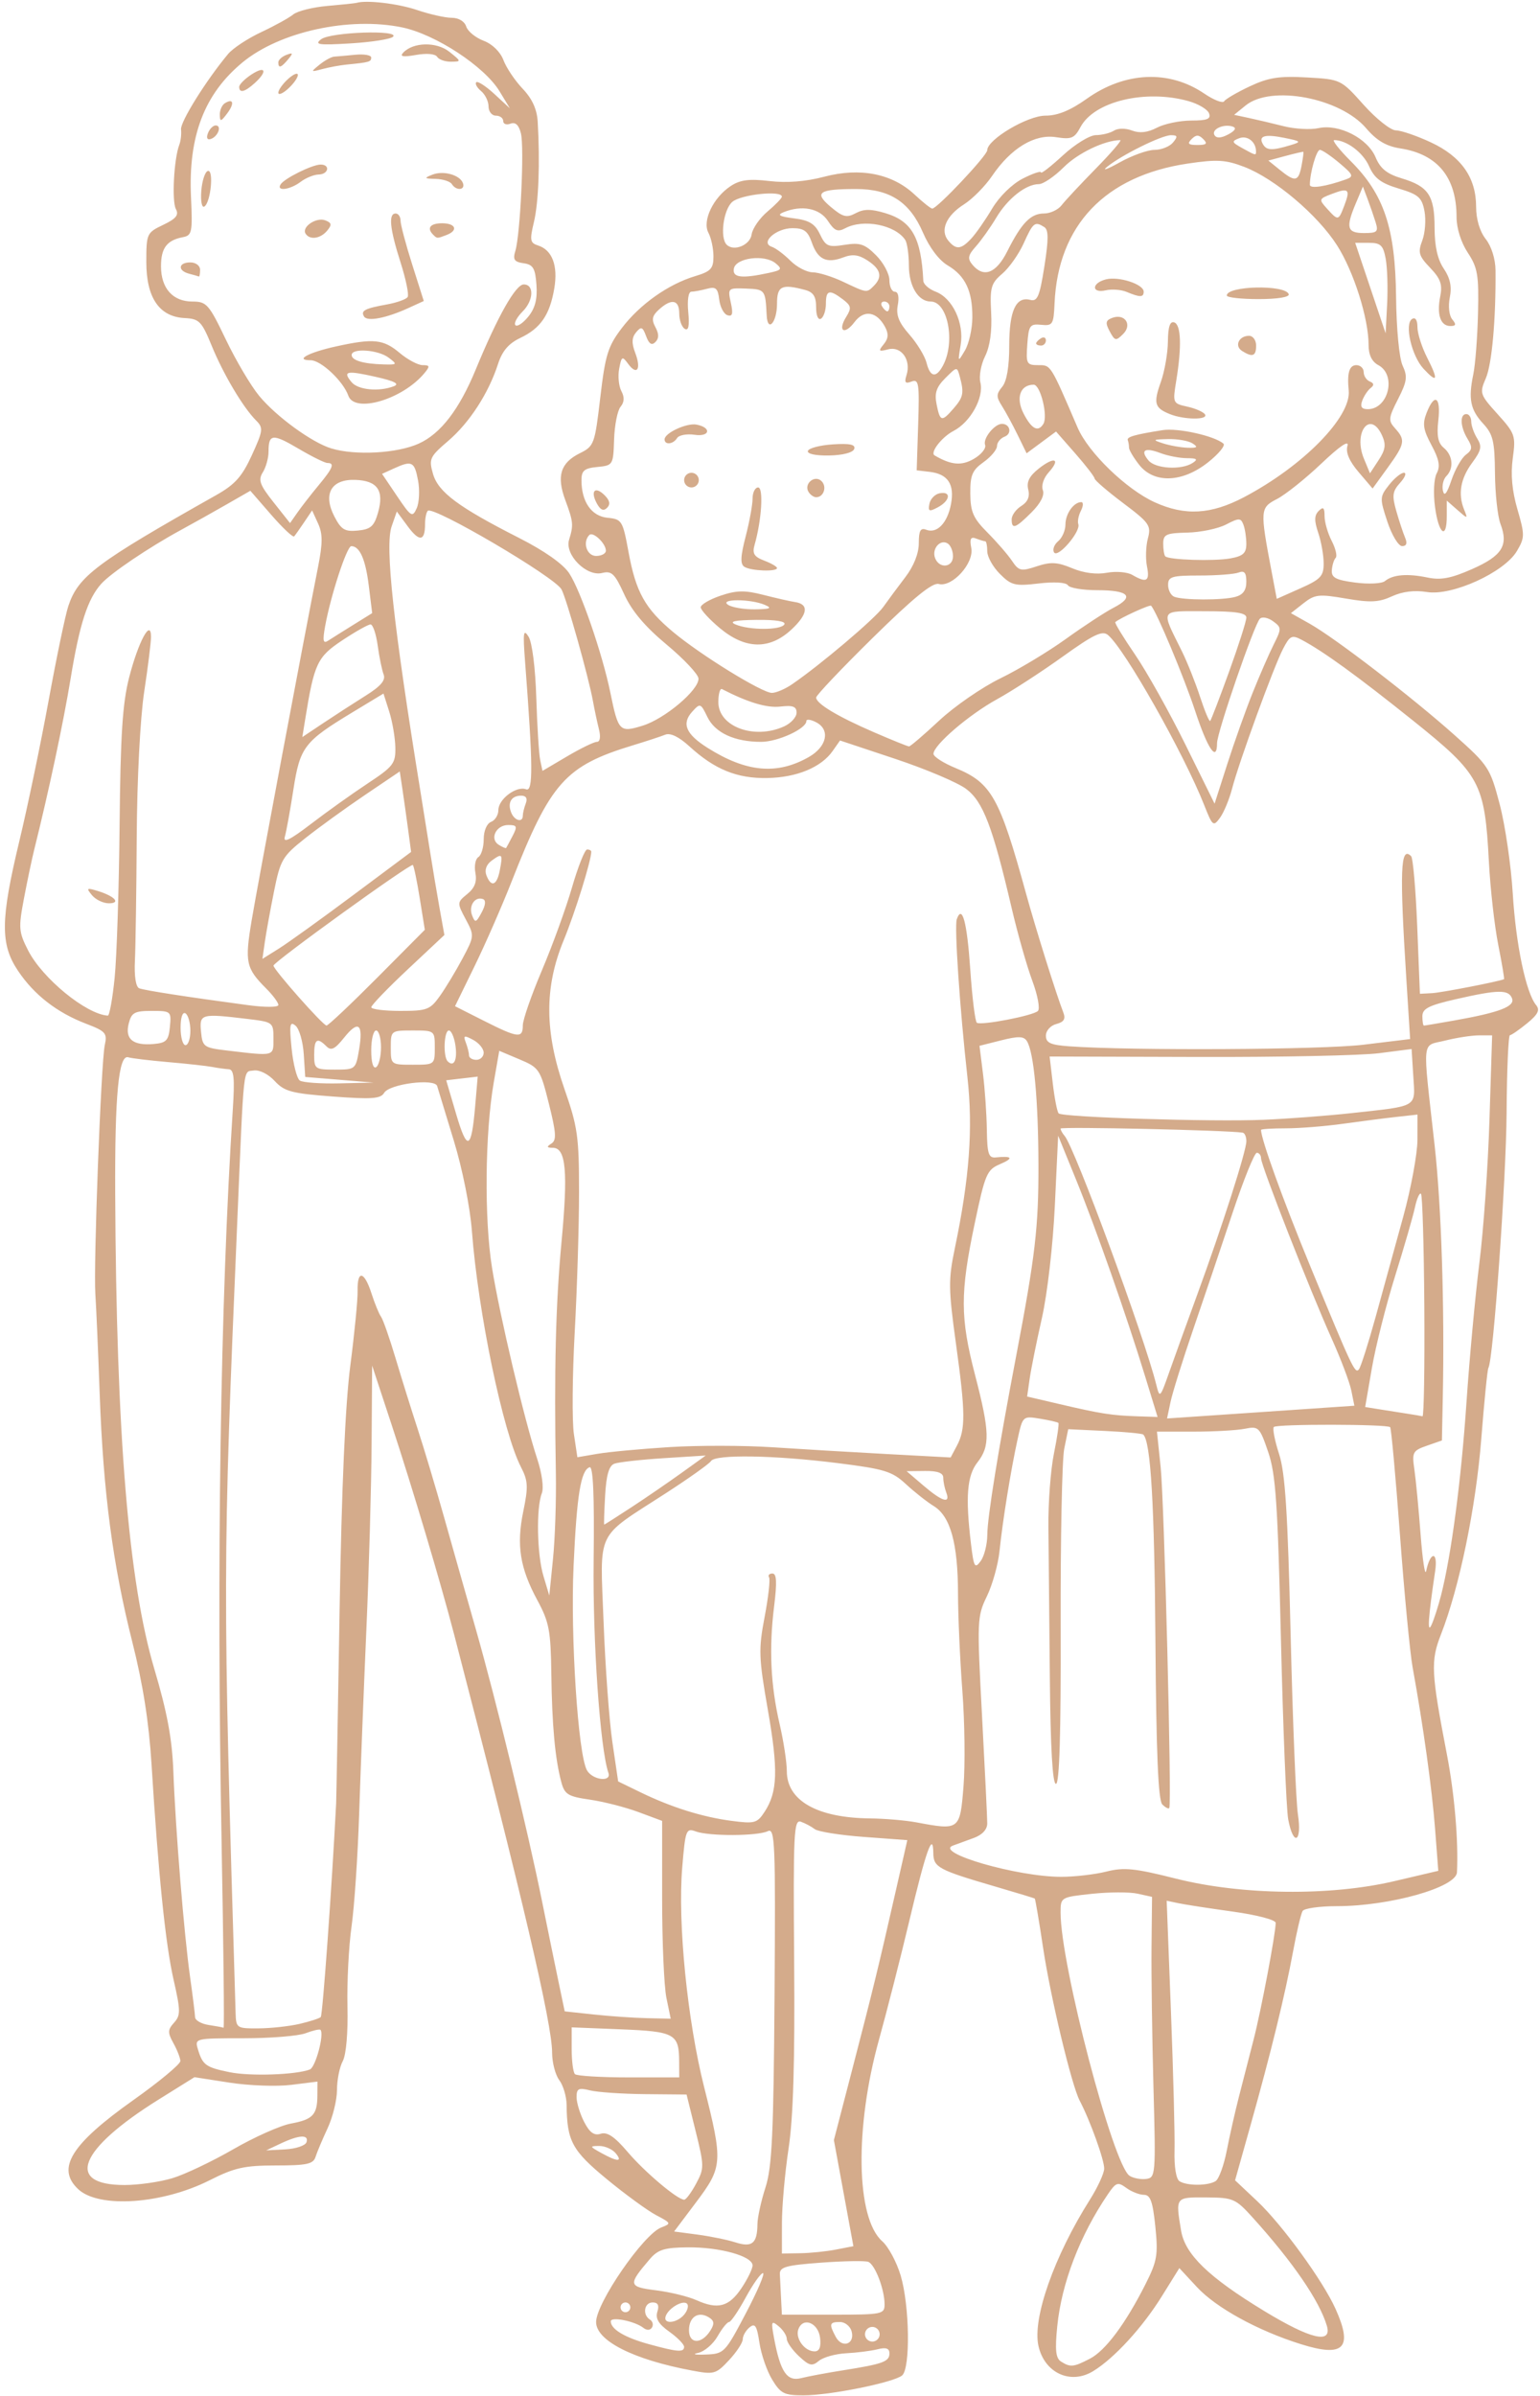 <?xml version="1.0" encoding="UTF-8" standalone="no"?><svg xmlns="http://www.w3.org/2000/svg" xmlns:xlink="http://www.w3.org/1999/xlink" fill="#d4ab8b" height="489.7" preserveAspectRatio="xMidYMid meet" version="1" viewBox="8.2 19.0 315.0 489.7" width="315" zoomAndPan="magnify"><g id="change1_1"><path d="m198.47 535.51c-1.076-1.77-2.247-5.156-2.603-7.525-0.528-3.519-0.899-4.098-2.029-3.16-0.76 0.631-1.383 1.72-1.383 2.419s-1.266 2.627-2.813 4.283c-2.673 2.861-3.051 2.967-7.588 2.119-11.976-2.237-19.599-6.093-19.599-9.913 0-3.882 9.7-17.952 13.328-19.333 2.084-0.793 2.042-0.895-1.02-2.5-1.756-0.92-6.308-4.237-10.115-7.371-7.105-5.848-8.149-7.776-8.225-15.177-0.018-1.719-0.693-3.998-1.5-5.066s-1.468-3.611-1.468-5.653c0-5.862-6.138-32.036-20.03-85.406-2.827-10.862-8.475-29.795-12.827-43l-3.955-12-0.108 16c-0.059 8.8-0.542 25.9-1.072 38s-1.194 29.039-1.475 37.643-0.981 18.953-1.555 23-0.951 11.407-0.837 16.357c0.124 5.388-0.264 9.877-0.967 11.184-0.646 1.201-1.175 3.852-1.175 5.891s-0.864 5.556-1.919 7.816-2.167 4.897-2.469 5.859c-0.46 1.464-1.785 1.75-8.109 1.75-6.42 0-8.46 0.454-13.53 3.014-9.705 4.899-22.661 5.789-26.891 1.847-4.553-4.242-1.507-9.173 11.254-18.218 5.316-3.768 9.649-7.367 9.629-7.997s-0.66-2.271-1.423-3.646c-1.199-2.161-1.181-2.729 0.131-4.184 1.359-1.507 1.347-2.436-0.108-8.834-1.653-7.27-3.106-21.472-4.498-43.982-0.531-8.584-1.763-16.416-3.932-25-4.002-15.833-5.95-30.632-6.672-50.678-0.313-8.702-0.712-17.874-0.885-20.382-0.409-5.925 1.161-47.476 1.926-50.958 0.532-2.424 0.176-2.833-3.788-4.346-5.981-2.284-10.65-5.904-13.947-10.813-3.666-5.458-3.614-10.418 0.28-26.627 1.677-6.983 4.367-19.896 5.978-28.696s3.42-17.469 4.021-19.265c2.038-6.095 5.665-8.813 30.246-22.669 3.851-2.171 5.287-3.778 7.293-8.163 2.309-5.048 2.375-5.583 0.867-7.091-2.662-2.662-6.687-9.433-9.088-15.29-2.043-4.982-2.543-5.494-5.516-5.644-5.191-0.261-7.85-4.139-7.85-11.449 0-5.811 0.087-6.002 3.449-7.605 2.656-1.266 3.253-2.012 2.595-3.24-0.853-1.594-0.398-10.249 0.688-13.083 0.316-0.825 0.482-2.258 0.369-3.185-0.186-1.522 5.13-10.036 9.633-15.429 0.971-1.163 4.015-3.169 6.765-4.458s5.7-2.916 6.555-3.615 4.005-1.484 7-1.744 5.67-0.541 5.945-0.624c2.051-0.617 8.502 0.146 12.389 1.465 2.575 0.874 5.76 1.589 7.079 1.589 1.421 0 2.628 0.725 2.963 1.78 0.311 0.979 1.912 2.288 3.558 2.909 1.792 0.676 3.423 2.269 4.064 3.97 0.589 1.562 2.357 4.191 3.928 5.84 1.948 2.046 2.927 4.193 3.076 6.75 0.489 8.36 0.183 16.481-0.77 20.477-0.894 3.748-0.798 4.293 0.854 4.818 2.883 0.915 4.093 4.118 3.309 8.759-0.915 5.414-2.795 8.159-6.934 10.123-2.402 1.14-3.714 2.67-4.576 5.336-1.934 5.982-5.824 11.984-10.189 15.721-3.786 3.241-3.991 3.683-3.118 6.727 1.074 3.743 5.175 6.796 17.616 13.113 5.169 2.625 8.975 5.302 10.24 7.205 2.331 3.505 6.807 16.486 8.439 24.473 1.609 7.874 1.883 8.152 6.608 6.688 4.523-1.401 11.496-7.282 11.408-9.622-0.032-0.861-2.958-3.979-6.502-6.929-4.451-3.705-7.138-6.887-8.691-10.291-1.929-4.229-2.57-4.847-4.519-4.363-3.192 0.794-7.698-3.733-6.758-6.79 0.934-3.039 0.875-3.656-0.789-8.149-1.807-4.879-0.959-7.583 2.991-9.539 2.911-1.441 3.059-1.845 4.182-11.413 1.022-8.708 1.56-10.439 4.405-14.176 3.691-4.848 9.508-8.964 14.991-10.608 3.216-0.964 3.75-1.539 3.75-4.032 0-1.599-0.464-3.774-1.03-4.833-1.302-2.434 0.985-7.212 4.58-9.568 1.922-1.259 3.775-1.495 7.923-1.007 3.564 0.419 7.398 0.115 11.221-0.891 7.304-1.921 13.86-0.631 18.414 3.623 1.707 1.595 3.35 2.9 3.65 2.9 1.009 0 11.243-10.858 11.243-11.928 0-2.185 8.225-7.072 11.903-7.072 2.505 0 5.085-1.054 8.464-3.456 7.793-5.541 16.82-5.942 24.004-1.067 1.965 1.333 3.804 2.049 4.088 1.59s2.639-1.832 5.233-3.052c3.834-1.802 6.021-2.144 11.678-1.824 6.958 0.393 6.962 0.395 11.625 5.601 2.566 2.864 5.529 5.212 6.585 5.218s4.275 1.106 7.152 2.445c6.227 2.899 9.259 7.207 9.265 13.16 0.002 2.572 0.741 5.052 1.97 6.614 1.167 1.483 1.979 4.079 1.999 6.385 0.086 10.023-0.734 19.171-1.977 22.055-1.318 3.059-1.235 3.315 2.404 7.343 3.581 3.964 3.736 4.417 3.102 9.027-0.453 3.296-0.146 6.647 0.956 10.44 1.519 5.224 1.511 5.776-0.11 8.521-2.571 4.352-13.21 9.204-18.371 8.379-2.582-0.413-5.046-0.112-7.198 0.879-2.666 1.228-4.406 1.312-9.398 0.454-5.55-0.953-6.368-0.862-8.692 0.966l-2.566 2.018 3.83 2.152c5.237 2.943 21.024 15.077 29.704 22.83 6.905 6.168 7.218 6.649 9.176 14.103 1.115 4.245 2.315 12.443 2.667 18.218 0.635 10.428 2.703 20.292 4.782 22.819 0.825 1.003 0.382 1.894-1.845 3.714-1.611 1.317-3.193 2.411-3.515 2.431s-0.628 7.123-0.681 15.786c-0.084 13.682-2.72 50.61-3.729 52.243-0.196 0.317-0.851 6.86-1.456 14.541-1.1 13.965-4.469 30.284-8.241 39.919-2.137 5.459-2.024 7.745 1.218 24.546 1.554 8.054 2.372 17.657 2.054 24.089-0.153 3.085-13.762 6.91-24.582 6.91-3.508 0-6.652 0.442-6.987 0.983s-1.212 4.253-1.95 8.25c-1.65 8.931-4.533 20.71-8.699 35.536l-3.167 11.269 4.499 4.231c5.11 4.805 13.449 16.262 16.056 22.059 3.611 8.029 1.702 9.963-7.108 7.199-8.831-2.77-17.311-7.425-21.245-11.662l-3.603-3.88-3.581 5.757c-3.974 6.391-9.729 12.662-14.04 15.3-4.647 2.844-9.983 0.372-11.205-5.19-1.239-5.64 3.229-18.308 10.53-29.852 1.565-2.475 2.881-5.317 2.924-6.315 0.073-1.677-2.874-9.871-5.007-13.921-1.662-3.156-5.963-21.1-7.482-31.212-0.822-5.471-1.593-10.02-1.714-10.108s-3.594-1.145-7.719-2.348c-12.076-3.522-12.996-4.014-13.03-6.967-0.053-4.562-1.506-0.457-4.909 13.871-1.763 7.425-4.553 18.351-6.2 24.28-5.006 18.024-4.706 36.496 0.668 41.22 1.252 1.1 2.946 4.25 3.764 7 1.837 6.168 2.018 18.996 0.289 20.432-1.72 1.428-14.807 4.069-20.163 4.069-3.938 0-4.674-0.369-6.406-3.217zm14.486-1.909c8.181-1.294 9.5-1.774 9.5-3.46 0-1.038-0.693-1.278-2.432-0.841-1.338 0.336-4.218 0.702-6.401 0.814s-4.702 0.812-5.597 1.555c-1.398 1.16-1.978 1.023-4.099-0.97-1.359-1.277-2.471-2.863-2.471-3.524s-0.746-1.821-1.657-2.576c-1.509-1.25-1.593-1.031-0.938 2.467 1.288 6.881 2.64 8.867 5.533 8.133 1.409-0.358 5.262-1.077 8.562-1.599zm50.502-2.374c3.188-1.649 7.285-7.14 11.389-15.267 2.372-4.697 2.588-5.971 1.996-11.75-0.525-5.125-1.014-6.482-2.335-6.482-0.919 0-2.539-0.635-3.6-1.411-1.738-1.271-2.11-1.147-3.742 1.25-5.742 8.43-9.499 18.203-10.382 27.007-0.49 4.887-0.314 6.55 0.767 7.235 1.916 1.213 2.556 1.15 5.906-0.582zm-70.392-9.249c2.39-4.537 3.977-8.25 3.526-8.25s-2.043 2.25-3.54 5-3.031 5.003-3.409 5.006-1.433 1.317-2.344 2.918-2.711 3.129-4 3.395-0.596 0.415 1.539 0.332c3.805-0.148 3.97-0.317 8.228-8.402zm-12.61 6.818c0-0.513-1.367-1.905-3.037-3.095-2.195-1.563-2.869-2.692-2.433-4.068 0.419-1.321 0.124-1.905-0.963-1.905-1.743 0-2.14 2.528-0.551 3.51 0.559 0.345 0.744 1.069 0.411 1.608-0.368 0.596-1.06 0.623-1.766 0.069-1.749-1.372-6.661-2.351-6.661-1.328 0 1.599 2.83 3.303 7.717 4.647 5.959 1.639 7.283 1.741 7.283 0.562zm27.816-1.81c-0.356-3.083-3.458-4.357-4.431-1.82-0.716 1.865 1.237 4.561 3.304 4.561 0.984 0 1.343-0.872 1.128-2.741zm6.456-1.323c-0.278-1.065-1.354-1.935-2.389-1.935-2.16 0-2.275 0.401-0.868 3.029 1.289 2.409 3.941 1.519 3.258-1.093zm-28.88-0.214c0.848-1.363 0.778-1.984-0.302-2.658-2.166-1.351-4.091-0.119-4.091 2.616 0 2.881 2.61 2.906 4.393 0.041zm34.607 0.778c0-0.825-0.675-1.5-1.5-1.5s-1.5 0.675-1.5 1.5 0.675 1.5 1.5 1.5 1.5-0.675 1.5-1.5zm91.464-1.75c-1.521-5.097-6.928-12.987-15.097-22.029-3.565-3.946-4.033-4.151-9.557-4.185-6.356-0.039-6.297-0.116-5.16 6.761 0.806 4.877 5.613 9.528 17.009 16.453 9.504 5.776 13.944 6.816 12.805 3zm-131.44-2.274c0.696-0.838 0.954-1.835 0.574-2.215-0.834-0.834-3.82 0.916-4.368 2.56-0.57 1.709 2.306 1.447 3.794-0.346zm40.98-2.077c0-3.076-1.954-8.168-3.338-8.699-0.659-0.253-5.015-0.176-9.68 0.17-7.218 0.536-8.47 0.89-8.399 2.38 0.046 0.963 0.158 3.212 0.25 5l0.167 3.25h10.5c10.001 0 10.5-0.1 10.5-2.101zm-52 0.601c0-0.55-0.45-1-1-1s-1 0.45-1 1 0.45 1 1 1 1-0.45 1-1zm22.716-3.898c1.256-1.869 2.284-3.971 2.284-4.672 0-1.889-6.695-3.755-13.252-3.693-4.772 0.045-6.103 0.457-7.77 2.409-4.505 5.273-4.429 5.654 1.275 6.373 2.886 0.364 6.597 1.268 8.247 2.009 4.4 1.976 6.655 1.383 9.216-2.426zm19.346-7.91 3.562-0.692-1.995-10.843-1.995-10.843 3.809-14.657c4.189-16.118 5.285-20.611 8.821-36.157l2.389-10.5-8.856-0.653c-4.871-0.359-9.405-1.077-10.076-1.595s-1.943-1.198-2.828-1.512c-1.458-0.516-1.588 2.165-1.386 28.595 0.157 20.542-0.179 31.825-1.137 38.164-0.748 4.95-1.361 11.812-1.364 15.25l-0.004 6.25 3.75-0.058c2.062-0.032 5.353-0.369 7.312-0.75zm-16.066-5.192c0.014-1.375 0.754-4.75 1.644-7.5 1.339-4.14 1.658-10.902 1.855-39.306 0.217-31.295 0.096-34.237-1.378-33.524-2.096 1.014-12.006 1.053-14.721 0.058-1.999-0.733-2.138-0.364-2.784 7.377-0.945 11.335 1.043 31.239 4.485 44.894 3.86 15.314 3.792 16.291-1.629 23.5l-4.512 6 4.773 0.633c2.625 0.348 6.123 1.064 7.773 1.591 3.407 1.088 4.454 0.22 4.495-3.724zm-12.55-8.27c1.686-3.131 1.682-3.588-0.093-10.75l-1.853-7.48-8.501-0.079c-4.676-0.043-9.738-0.39-11.25-0.769-2.335-0.586-2.749-0.379-2.749 1.379 0 1.138 0.698 3.419 1.552 5.07 1.135 2.195 2.047 2.844 3.393 2.417 1.33-0.422 2.852 0.605 5.481 3.699 3.499 4.118 10.213 9.784 11.594 9.784 0.365 0 1.457-1.471 2.425-3.27zm-107.14-1.121c2.542-0.765 8.155-3.429 12.473-5.92s9.623-4.855 11.788-5.253c4.491-0.827 5.399-1.79 5.42-5.758l0.015-2.822-5.364 0.67c-2.95 0.369-8.611 0.166-12.58-0.449l-7.216-1.12-7.29 4.543c-16.363 10.199-19.288 17.499-7.01 17.499 2.828 0 7.221-0.626 9.762-1.391zm213.41 0.588c0.668-0.425 1.694-3.23 2.279-6.235s1.699-7.938 2.475-10.963 2.13-8.291 3.009-11.702c1.553-6.025 4.518-21.691 4.521-23.887 8e-4 -0.61-3.844-1.621-8.749-2.299-4.812-0.666-9.829-1.438-11.148-1.717l-2.399-0.507 0.879 22.806c0.483 12.543 0.81 25.276 0.726 28.295-0.091 3.264 0.323 5.791 1.02 6.235 1.528 0.972 5.84 0.957 7.387-0.026zm-12.715-19.197c-0.275-10.175-0.453-23.091-0.395-28.702l0.105-10.202-2.968-0.652c-1.633-0.359-5.842-0.344-9.355 0.032-6.362 0.681-6.387 0.696-6.385 3.854 0.005 10.624 10.756 51.607 14.109 53.78 0.764 0.496 2.29 0.786 3.39 0.646 1.939-0.248 1.985-0.818 1.5-18.756zm-110 13.5c-0.685-0.825-2.202-1.493-3.372-1.485-1.994 0.014-1.971 0.101 0.372 1.402 3.367 1.869 4.508 1.9 3 0.083zm-63.244-2.25c0.532-1.619-1.49-1.521-5.256 0.254l-3 1.414 3.923-0.209c2.158-0.115 4.107-0.772 4.333-1.459zm0.688-14.867c1.171-0.449 2.994-7.279 2.164-8.109-0.182-0.182-1.547 0.132-3.034 0.697s-7.205 1.028-12.706 1.028c-9.908 0-9.996 0.021-9.322 2.25 0.98 3.245 1.603 3.693 6.527 4.694 4.194 0.853 13.521 0.533 16.372-0.561zm75.541-1.633c-0.027-5.659-0.891-6.135-11.925-6.579l-10.06-0.404v4.45c0 2.447 0.3 4.75 0.667 5.116s5.317 0.667 11 0.667h10.333l-0.015-3.25zm-93.582-44c-1.076-57.698-0.266-111.33 2.274-150.5 0.423-6.519 0.25-8.266-0.821-8.326-0.746-0.042-2.256-0.251-3.356-0.464s-5.15-0.66-9-0.993-7.538-0.776-8.197-0.984c-1.973-0.625-2.767 7.698-2.673 28.017 0.227 49.046 2.713 79.181 8 97 2.638 8.891 3.648 14.332 3.896 21 0.442 11.838 2.183 33.221 3.421 42 0.543 3.85 1.001 7.533 1.019 8.184s1.27 1.371 2.783 1.6 2.885 0.484 3.049 0.566-0.014-16.613-0.396-37.1zm15.926 36.314c2.106-0.489 4.06-1.119 4.342-1.401 0.388-0.388 2.256-26.284 3.15-43.662 0.042-0.825 0.361-18.6 0.707-39.5 0.417-25.133 1.159-42.063 2.191-50 0.859-6.6 1.53-13.462 1.492-15.25-0.093-4.367 1.356-4.113 2.841 0.5 0.664 2.062 1.54 4.2 1.947 4.75s1.747 4.375 2.979 8.5 3.272 10.65 4.533 14.5 3.687 11.95 5.39 18 4.64 16.4 6.525 23c4.081 14.287 10.556 40.882 13.511 55.5 1.168 5.775 2.688 13.2 3.38 16.5l1.257 6 5.963 0.641c3.28 0.353 8.158 0.69 10.841 0.75l4.878 0.109-0.878-4.25c-0.483-2.337-0.878-11.436-0.878-20.219v-15.969l-4.864-1.806c-2.675-0.993-7.143-2.134-9.929-2.535-4.481-0.645-5.154-1.061-5.836-3.611-1.269-4.745-1.894-11.538-2.034-22.11-0.117-8.828-0.45-10.586-2.838-15-3.595-6.643-4.33-11.281-2.891-18.244 1.03-4.984 0.966-6.213-0.464-8.978-3.693-7.142-8.781-31.575-10.053-48.278-0.373-4.894-1.946-12.743-3.708-18.5-1.683-5.5-3.212-10.511-3.396-11.136-0.484-1.637-9.771-0.449-10.848 1.387-0.712 1.214-2.536 1.344-10.488 0.748-8.437-0.633-9.908-1.025-11.903-3.178-1.318-1.422-3.128-2.323-4.297-2.139-2.21 0.347-1.957-1.975-3.352 30.818-2.998 70.487-3.004 73.627-0.346 161.75 0.096 3.182 0.193 3.249 4.673 3.226 2.516-0.013 6.298-0.424 8.404-0.913zm223.93-29.177 9.002-2.113-0.663-8.637c-0.626-8.158-2.416-21.008-4.595-32.99-0.535-2.944-1.696-15.094-2.578-27s-1.787-21.834-2.011-22.062c-0.616-0.629-23.163-0.666-23.79-0.039-0.301 0.301 0.178 2.776 1.063 5.5 1.263 3.885 1.774 11.855 2.372 36.953 0.419 17.6 1.089 34.138 1.489 36.75 0.876 5.718-0.931 6.628-1.986 1-0.387-2.062-1.055-18.6-1.486-36.75-0.662-27.934-1.063-33.82-2.608-38.339-1.744-5.101-1.957-5.313-4.77-4.75-1.619 0.324-6.328 0.589-10.464 0.589h-7.52l0.757 7.25c0.735 7.04 2.301 68.814 1.766 69.683-0.147 0.238-0.791-0.092-1.433-0.733-0.83-0.83-1.235-10.467-1.403-33.433-0.205-28.012-0.956-40.72-2.49-42.171-0.224-0.212-3.768-0.545-7.877-0.74l-7.47-0.356-0.816 4c-0.449 2.2-0.776 18.512-0.727 36.25 0.06 21.975-0.247 32.25-0.965 32.25-0.699 0-1.12-7.309-1.251-21.75-0.109-11.962-0.241-25.8-0.293-30.75s0.454-11.696 1.124-14.99 1.083-6.127 0.917-6.293-1.876-0.558-3.8-0.87c-3.491-0.566-3.5-0.558-4.562 4.293-1.384 6.317-3.04 16.573-3.682 22.798-0.28 2.716-1.441 6.863-2.58 9.215-2.003 4.138-2.036 4.936-0.998 24.367 0.59 11.049 1.072 20.976 1.072 22.059 0 1.239-1.021 2.343-2.75 2.975l-4.25 1.552c-3.97 1.449 13.137 6.393 22.119 6.393 2.747 0 6.911-0.482 9.253-1.072 3.597-0.906 5.8-0.683 14.193 1.434 13.456 3.394 31.56 3.607 44.689 0.525zm-88.112-19.387c0.353-4.4 0.248-13.175-0.234-19.5s-0.884-15.273-0.892-19.884c-0.019-10.29-1.543-15.793-4.954-17.896-1.409-0.869-3.983-2.897-5.72-4.507-2.808-2.603-4.361-3.078-14-4.287-12.921-1.621-24.982-1.816-25.846-0.418-0.342 0.554-4.531 3.534-9.309 6.622-14.486 9.364-13.39 7.083-12.664 26.342 0.342 9.091 1.152 20.129 1.8 24.529l1.178 8 4.5 2.189c6.343 3.085 12.659 5.071 18.651 5.862 4.76 0.629 5.276 0.49 6.796-1.83 2.68-4.09 2.822-8.56 0.665-20.896-1.863-10.657-1.92-12.31-0.651-18.967 0.764-4.011 1.172-7.645 0.905-8.076s0.045-0.783 0.691-0.783c0.867 0 0.956 1.77 0.338 6.75-1.066 8.595-0.712 16.073 1.139 24.057 0.806 3.474 1.465 7.786 1.465 9.581 0 6.031 6.197 9.557 16.993 9.67 3.029 0.032 7.307 0.395 9.507 0.808 8.845 1.659 8.923 1.599 9.642-7.365zm-72.634-2.75c-1.708-4.974-3.224-26.815-3.022-43.537 0.16-13.185-0.101-19.175-0.822-18.935-1.802 0.601-2.63 5.7-3.284 20.221-0.649 14.403 0.909 38.302 2.717 41.681 1.089 2.035 5.092 2.551 4.411 0.569zm170.3-36.25c2.109-8.235 4.126-23.516 5.214-39.5 0.618-9.075 1.806-21.9 2.64-28.5s1.763-19.762 2.062-29.25l0.545-17.25h-2.694c-1.482 0-4.599 0.48-6.928 1.066-4.873 1.227-4.646-1.05-2.138 21.434 1.384 12.412 2.048 33.013 1.665 51.652l-0.178 8.652-3.091 1.078c-2.878 1.003-3.053 1.337-2.541 4.848 0.303 2.074 0.875 8.045 1.272 13.27 0.397 5.225 0.909 8.6 1.138 7.5 0.854-4.096 2.455-4.096 1.842 0-1.417 9.472-1.656 13.004-0.743 11 0.501-1.1 1.372-3.8 1.936-6zm-181.05-25c-0.368-21.213-0.043-34.49 1.156-47.253 1.351-14.386 0.912-19.238-1.742-19.263-1.294-0.012-1.371-0.205-0.339-0.859 1.094-0.694 1.005-2.147-0.5-8.153-1.766-7.049-1.98-7.372-5.992-9.062l-4.161-1.752-1.123 6.449c-1.799 10.33-1.964 27.928-0.356 37.893 1.596 9.892 6.614 31.094 9.252 39.099 0.97 2.944 1.366 5.903 0.935 7-1.176 2.998-0.992 12.512 0.327 16.901l1.202 4 0.757-7.5c0.417-4.125 0.679-12 0.584-17.5zm88.253 12.559c0.01-3.532 2.245-17.362 5.908-36.559 3.892-20.398 4.581-26.3 4.549-39-0.033-13.327-0.934-23.018-2.352-25.313-0.633-1.024-1.733-1.061-5.253-0.174l-4.453 1.121 0.711 5.683c0.391 3.126 0.749 8.299 0.795 11.496 0.071 4.909 0.356 5.785 1.834 5.635 3.401-0.346 3.716 0.157 0.86 1.376-2.691 1.149-3.048 1.987-5.196 12.205-2.975 14.155-2.961 19.149 0.085 30.874 3.023 11.634 3.104 14.559 0.5 17.87-2.137 2.717-2.485 7.046-1.335 16.623 0.58 4.829 0.789 5.203 1.991 3.559 0.739-1.01 1.348-3.439 1.354-5.396zm-72.861-5.558c2.943-1.925 7.581-5.102 10.308-7.06l4.957-3.56-8.584 0.544c-4.721 0.299-9.276 0.809-10.122 1.134-1.087 0.417-1.637 2.331-1.874 6.518-0.184 3.26-0.268 5.927-0.186 5.926s2.557-1.577 5.5-3.501zm64.457-3.082c-0.334-0.87-0.607-2.22-0.607-3 0-0.979-1.16-1.406-3.75-1.378l-3.75 0.041 3.462 2.959c3.832 3.275 5.571 3.791 4.645 1.378zm-56.552-9.262c5.805-0.361 15.255-0.345 21 0.035s16.298 1.005 23.451 1.39l13.006 0.698 1.271-2.39c1.8-3.384 1.771-6.715-0.18-20.83-1.55-11.216-1.574-13.136-0.245-19.5 3.008-14.398 3.753-24.516 2.581-35.059-1.572-14.147-2.692-30.777-2.172-32.244 1.104-3.112 2.096 0.581 2.756 10.259 0.394 5.784 1.002 10.693 1.352 10.908 0.947 0.586 11.49-1.448 12.481-2.407 0.472-0.458-0.039-3.227-1.141-6.173-1.099-2.939-2.998-9.618-4.22-14.843-3.911-16.72-5.852-21.793-9.333-24.392-1.74-1.299-8.252-4.055-14.472-6.124l-11.308-3.762-1.502 2.145c-2.346 3.35-7.344 5.417-13.365 5.528-6.194 0.114-10.757-1.739-15.938-6.47-2.153-1.966-3.904-2.81-4.954-2.386-0.893 0.361-3.807 1.318-6.475 2.127-13.995 4.245-16.946 7.55-24.963 27.946-1.97 5.011-5.375 12.782-7.568 17.269l-3.986 8.157 5.906 2.981c6.994 3.53 7.963 3.644 7.963 0.93 0-1.128 1.759-6.191 3.909-11.25s4.919-12.687 6.154-16.949 2.626-7.75 3.091-7.75 0.846 0.203 0.846 0.451c0 1.829-3.307 12.44-5.652 18.134-3.969 9.637-3.915 18.695 0.182 30.414 2.683 7.676 2.971 9.712 2.971 21 0 6.875-0.397 19.753-0.883 28.619s-0.563 18.255-0.171 20.865l0.712 4.747 4.171-0.709c2.294-0.39 8.921-1.005 14.726-1.365zm97.251-14.406c-3.87-12.61-10.068-30.255-14.14-40.25l-3.666-9-0.677 14.293c-0.383 8.094-1.532 18.069-2.649 23-1.085 4.789-2.208 10.355-2.496 12.368l-0.524 3.661 6.673 1.559c8.371 1.956 10.644 2.312 15.842 2.482l4.169 0.136-2.532-8.25zm33.49 6.585 9.297-0.635-0.628-3.1c-0.346-1.705-2.149-6.475-4.008-10.6-4.389-9.742-14.457-35.421-14.457-36.874 0-0.619-0.39-1.126-0.866-1.126s-2.703 5.513-4.948 12.25-5.858 17.425-8.028 23.75-4.269 13.032-4.665 14.904l-0.72 3.404 9.863-0.669c5.425-0.368 14.047-0.954 19.16-1.303zm23.603-20.878c-0.084-12.399-0.39-22.781-0.681-23.072s-0.85 0.966-1.243 2.793-2.221 8.149-4.063 14.049-3.97 14.33-4.73 18.733l-1.383 8.005 3.1 0.497c1.705 0.274 4.225 0.67 5.6 0.881s2.737 0.445 3.026 0.52 0.457-10.008 0.374-22.407zm-46.451-2.457c5.151-14.079 10.051-29.375 10.051-31.374 0-0.894-0.338-1.678-0.75-1.743-3.216-0.501-37.253-1.262-37.252-0.833 9.2e-4 0.302 0.374 0.978 0.83 1.5 2.051 2.353 16.309 41.031 18.746 50.854 0.699 2.82 0.776 2.747 2.627-2.5 1.048-2.972 3.635-10.129 5.748-15.904zm36.506 4.5c1.522-5.5 4.064-14.725 5.649-20.5 1.585-5.775 2.885-12.82 2.889-15.655l0.008-5.155-4.25 0.469c-2.337 0.258-7.261 0.89-10.942 1.405s-8.968 0.936-11.75 0.936-5.059 0.143-5.059 0.319c0 1.887 4.482 14.299 9.996 27.682 8.699 21.113 9.216 22.21 10.02 21.277 0.369-0.427 1.916-5.277 3.438-10.777zm-184.2-43.036 0.516-6.036-3.22 0.376-3.22 0.376 2.038 6.921c2.266 7.694 3.117 7.336 3.885-1.637zm179.24 1.429c13.789-1.513 13.057-1.076 12.651-7.543l-0.349-5.562-6.651 0.856c-3.658 0.471-20.317 0.816-37.02 0.767l-30.369-0.089 0.651 5.538c0.358 3.046 0.898 5.786 1.199 6.089 0.794 0.798 31.306 1.751 41.887 1.308 4.95-0.207 13.05-0.821 18-1.364zm-207-6.819-7-0.573-0.302-4.67c-0.166-2.569-0.924-5.187-1.685-5.818-1.161-0.963-1.289-0.212-0.798 4.67 0.322 3.2 1.08 6.149 1.685 6.553s4.25 0.662 8.1 0.573l7-0.161-7-0.573zm4.011-6.141c0.898-5.318-0.128-6.137-3.072-2.453-1.883 2.357-2.638 2.723-3.61 1.75-1.905-1.905-2.496-1.485-2.496 1.77 0 2.862 0.195 3 4.245 3 4.185 0 4.255-0.057 4.933-4.067zm4.489-0.492c0-1.893-0.45-3.441-1-3.441s-1 1.827-1 4.059c0 2.451 0.396 3.814 1 3.441 0.55-0.34 1-2.167 1-4.059zm11 0.059c0-3.482-0.024-3.5-4.5-3.5s-4.5 0.019-4.5 3.5 0.024 3.5 4.5 3.5 4.5-0.019 4.5-3.5zm4.22-0.456c-0.246-1.674-0.846-3.044-1.333-3.044-1.01 0-1.219 5.334-0.247 6.306 1.268 1.268 2.018-0.279 1.58-3.262zm5.78 1.491c0-0.806-0.968-1.983-2.152-2.616-1.858-0.994-2.063-0.92-1.5 0.547 0.358 0.934 0.652 2.111 0.652 2.616s0.675 0.918 1.5 0.918 1.5-0.659 1.5-1.465zm-43-2.896c0-3.307-0.083-3.371-5.25-3.991-9.585-1.151-9.917-1.061-9.563 2.602 0.299 3.098 0.547 3.278 5.313 3.843 9.833 1.166 9.5 1.252 9.5-2.454zm222.96 1.269 9.543-1.156-0.766-12.126c-1.416-22.418-1.223-27.448 0.968-25.257 0.386 0.386 0.949 6.873 1.25 14.417l0.548 13.715 2.5-0.133c1.911-0.102 13.556-2.36 14.702-2.851 0.111-0.048-0.421-3.221-1.183-7.051s-1.621-11.465-1.91-16.965c-0.845-16.102-1.772-17.831-15.442-28.784-11.451-9.175-18.482-14.271-22.883-16.585-1.978-1.04-2.384-0.839-3.785 1.871-1.941 3.753-8.984 23.059-10.409 28.529-0.577 2.217-1.694 4.912-2.482 5.99-1.357 1.856-1.526 1.722-3.205-2.531-4.181-10.595-16.291-31.992-19.714-34.832-1.159-0.962-2.942-0.108-9.291 4.447-4.321 3.1-10.341 7.004-13.378 8.674-5.797 3.189-13.024 9.393-13.017 11.174 0.002 0.576 2.043 1.886 4.536 2.911 7.318 3.01 8.989 5.986 14.395 25.636 1.988 7.226 6.17 20.564 7.623 24.31 0.517 1.334 0.142 1.956-1.428 2.367-1.194 0.312-2.13 1.361-2.13 2.386 0 1.467 0.939 1.896 4.75 2.17 12.761 0.916 51.706 0.707 60.207-0.323zm-244.14-3.658c0.307-3.183 0.229-3.25-3.731-3.25-3.524 0-4.128 0.335-4.699 2.607-0.794 3.165 0.876 4.521 5.116 4.153 2.588-0.225 3.043-0.706 3.313-3.51zm4.187 0.809c0-1.617-0.45-3.219-1-3.559-0.595-0.368-1 0.823-1 2.941 0 1.958 0.45 3.559 1 3.559s1-1.323 1-2.941zm38.228-10.863 9.728-9.781-1.036-6.433c-0.57-3.538-1.206-6.602-1.413-6.809-0.432-0.432-28.507 19.822-28.507 20.566 0 0.807 10.145 12.262 10.849 12.249 0.358-0.006 5.029-4.413 10.379-9.792zm220.34 8.751c9.21-1.634 12.406-2.857 11.772-4.507-0.706-1.839-2.807-1.813-11.391 0.14-5.635 1.282-6.947 1.943-6.947 3.5 0 1.056 0.142 1.92 0.316 1.92s2.986-0.474 6.25-1.052zm-274.06-8.697c0.432-4.263 0.888-18.325 1.014-31.25 0.18-18.489 0.599-24.931 1.965-30.212 1.883-7.281 4.436-12.023 4.462-8.288 0.008 1.1-0.619 6.16-1.393 11.244-0.814 5.346-1.458 17.787-1.528 29.5-0.066 11.141-0.234 22.605-0.373 25.476-0.155 3.207 0.187 5.389 0.889 5.658 1.113 0.427 9.584 1.738 22.205 3.437 3.54 0.476 6.25 0.462 6.25-0.033 0-0.481-1.115-1.988-2.477-3.35-4.165-4.165-4.422-5.362-2.989-13.933 1.217-7.281 10.604-57.216 13.576-72.225 0.971-4.905 0.974-6.793 0.013-8.903l-1.22-2.678-1.62 2.403c-0.891 1.322-1.812 2.628-2.047 2.903s-2.349-1.71-4.697-4.41l-4.271-4.91-4.884 2.802c-2.686 1.541-6.909 3.903-9.384 5.248-6.503 3.535-14.231 8.754-16.212 10.948-2.785 3.085-4.441 8.186-6.271 19.323-1.494 9.093-4.449 22.978-7.448 35-0.48 1.925-1.429 6.434-2.109 10.02-1.141 6.019-1.076 6.833 0.843 10.595 2.928 5.74 11.877 13.063 16.309 13.346 0.337 0.022 0.965-3.448 1.397-7.711zm-4.629-16.894c-1.221-1.472-1.103-1.565 1.128-0.888 3.511 1.066 4.851 2.532 2.315 2.532-1.143 0-2.692-0.74-3.442-1.644zm71.164 20.583c1.199-1.684 3.284-5.137 4.632-7.673 2.423-4.557 2.431-4.652 0.638-8.014-1.786-3.349-1.78-3.43 0.331-5.152 1.515-1.236 2.001-2.5 1.656-4.307-0.269-1.407 0.003-2.862 0.605-3.234s1.094-2.014 1.094-3.649c0-1.72 0.632-3.215 1.5-3.548 0.825-0.317 1.5-1.402 1.5-2.412 0-2.239 3.69-5.006 5.664-4.248 1.468 0.563 1.425-4.772-0.211-26.201-0.449-5.875-0.333-6.679 0.721-5 0.734 1.169 1.391 6.365 1.582 12.5 0.179 5.775 0.538 11.498 0.796 12.718l0.47 2.218 5.033-2.968c2.768-1.632 5.512-2.968 6.098-2.968 0.649 0 0.808-1.022 0.408-2.617-0.361-1.439-0.912-4.027-1.225-5.75-0.892-4.921-5.377-20.841-6.42-22.792-1.352-2.526-26.265-17.158-27.357-16.066-0.307 0.307-0.558 1.533-0.558 2.725 0 3.524-1.162 3.67-3.541 0.445l-2.234-3.029-1.054 3.023c-1.408 4.039 0.325 19.948 5.943 54.561 0.536 3.3 1.4 8.7 1.92 12s1.391 8.471 1.934 11.491l0.987 5.491-7.478 7.009c-4.113 3.855-7.478 7.347-7.478 7.759s2.67 0.75 5.932 0.75c5.476 0 6.099-0.235 8.112-3.062zm-17.719-20.623 11.825-8.815-0.602-4.5c-0.331-2.475-0.852-6.176-1.158-8.224l-0.557-3.724-7.167 4.841c-3.942 2.663-9.416 6.624-12.166 8.803-4.687 3.714-5.087 4.394-6.392 10.883-0.766 3.807-1.612 8.465-1.881 10.352l-0.488 3.431 3.381-2.116c1.859-1.164 8.702-6.082 15.205-10.931zm26.516 0.822c-1.643-0.586-2.962 1.382-2.221 3.313 0.615 1.603 0.815 1.544 1.961-0.583 0.814-1.51 0.909-2.499 0.26-2.73zm3.454-5.888c0.65-3.382 0.503-3.554-1.673-1.963-1.082 0.791-1.484 1.912-1.07 2.99 0.974 2.538 2.142 2.1 2.743-1.026zm2.605-7c1.033-1.985 0.927-2.25-0.896-2.25-2.486 0-3.849 2.86-1.929 4.047 0.752 0.465 1.431 0.757 1.51 0.649s0.67-1.208 1.314-2.446zm-29.65-10.735c5.284-3.49 5.744-4.09 5.673-7.406-0.042-1.985-0.605-5.267-1.25-7.295l-1.173-3.686-6.3 3.809c-9.936 6.007-10.779 7.109-12.136 15.868-0.656 4.233-1.44 8.55-1.742 9.592-0.398 1.372 1.07 0.656 5.314-2.594 3.225-2.469 8.451-6.199 11.614-8.287zm31.75 6.567c0-0.505 0.273-1.63 0.607-2.5 0.392-1.023 0.06-1.582-0.941-1.582-1.992 0-2.835 1.395-2.062 3.41 0.654 1.705 2.396 2.193 2.396 0.672zm149.3-25.155c1.419-3.535 3.35-7.958 4.289-9.83 1.629-3.246 1.623-3.466-0.138-4.754-1.015-0.742-2.226-0.97-2.691-0.505-1.145 1.145-8.753 23.219-8.758 25.413-0.01 4.003-1.91 1.232-4.457-6.5-2.299-6.979-7.962-20.498-9.038-21.574-0.272-0.272-6.341 2.503-7.323 3.348-0.173 0.148 1.647 3.134 4.043 6.633s7.037 11.79 10.314 18.422l5.957 12.059 2.611-8.143c1.436-4.478 3.772-11.034 5.191-14.569zm-90.802 13.176c3.676-2.088 4.436-5.531 1.561-7.07-1.133-0.607-2.061-0.734-2.061-0.283 0 1.571-5.834 4.251-9.255 4.251-5.434 0-9.418-1.841-10.986-5.077-1.381-2.851-1.482-2.886-3.117-1.079-2.206 2.437-1.287 4.585 3.16 7.387 7.938 5.001 14.193 5.566 20.698 1.873zm26.678-7.459c3.123-2.914 8.748-6.792 12.5-8.618s9.781-5.452 13.397-8.056 8.018-5.482 9.783-6.395c4.354-2.252 3.112-3.574-3.358-3.574-2.96 0-5.66-0.451-6.001-1.002-0.37-0.599-2.772-0.749-5.976-0.372-4.858 0.571-5.598 0.389-7.94-1.953-1.42-1.42-2.583-3.503-2.583-4.628s-0.188-2.045-0.418-2.045-1.073-0.251-1.872-0.558c-1.099-0.422-1.337 0.052-0.977 1.94 0.594 3.107-3.9 8.069-6.657 7.348-1.291-0.338-5.154 2.811-13.444 10.956-6.398 6.286-11.633 11.802-11.633 12.257 0 1.243 4.388 3.876 11.834 7.099 3.666 1.587 6.891 2.889 7.166 2.892s3.055-2.378 6.178-5.291zm-117.35-5.067c3.131-1.96 4.157-3.166 3.703-4.349-0.345-0.9-0.893-3.57-1.217-5.932s-0.982-4.295-1.464-4.295-3.081 1.462-5.778 3.25c-5.107 3.385-5.739 4.723-7.563 16.013l-0.608 3.763 4.298-2.869c2.364-1.578 6.247-4.089 8.629-5.581zm85.622 6.263c1.401-0.638 2.547-1.898 2.547-2.799 0-1.267-0.753-1.551-3.32-1.251-2.75 0.321-6.622-0.838-11.93-3.57-0.412-0.212-0.75 0.987-0.75 2.665 0 5.022 7.358 7.732 13.453 4.955zm91.02-11.196c1.94-5.359 3.527-10.328 3.527-11.044 0-0.964-2.176-1.3-8.418-1.3-9.472 0-9.115-0.615-4.758 8.2 1.087 2.2 2.754 6.38 3.704 9.289s1.883 5.133 2.073 4.944 1.932-4.73 3.872-10.088zm-89.416 2.599c5.734-3.91 16.985-13.433 18.657-15.791 0.983-1.387 3.024-4.142 4.537-6.124 1.728-2.265 2.75-4.84 2.75-6.934 0-2.563 0.349-3.197 1.513-2.751 2.211 0.849 4.343-1.359 5.074-5.255 0.759-4.046-0.634-6.141-4.375-6.579l-2.642-0.309 0.302-9.391c0.27-8.393 0.127-9.323-1.35-8.756-1.29 0.495-1.517 0.205-1.032-1.322 0.978-3.082-1.055-5.956-3.727-5.268-1.983 0.511-2.1 0.384-0.944-1.026 0.965-1.177 1.039-2.133 0.278-3.556-1.692-3.162-4.29-3.577-6.238-0.995-2.083 2.762-3.529 1.859-1.704-1.064 1.118-1.79 1.025-2.276-0.681-3.566-2.773-2.096-3.475-1.917-3.475 0.884 0 1.343-0.45 2.719-1 3.059-0.58 0.359-1-0.617-1-2.324 0-2.206-0.563-3.093-2.25-3.545-4.795-1.285-5.75-0.819-5.75 2.811 0 3.837-1.934 6.002-2.115 2.368-0.261-5.227-0.322-5.306-4.192-5.46-3.738-0.148-3.796-0.096-3.144 2.869 0.504 2.295 0.338 2.913-0.692 2.574-0.746-0.245-1.502-1.692-1.681-3.215-0.271-2.3-0.695-2.671-2.5-2.187-1.196 0.321-2.636 0.589-3.201 0.597-0.599 0.008-0.862 1.736-0.632 4.145 0.274 2.869 0.052 3.921-0.724 3.441-0.615-0.38-1.118-1.789-1.118-3.132 0-2.825-1.575-3.136-4.139-0.815-1.411 1.277-1.569 2.051-0.736 3.607 0.748 1.397 0.747 2.295-0.002 3.044s-1.308 0.398-1.897-1.195c-0.715-1.933-1.01-2.046-2.052-0.791-0.895 1.078-0.939 2.197-0.167 4.227 1.26 3.313 0.347 4.686-1.467 2.206-1.191-1.628-1.34-1.547-1.825 0.991-0.291 1.52-0.089 3.586 0.448 4.589 0.663 1.239 0.609 2.268-0.17 3.206-0.631 0.76-1.224 3.768-1.319 6.686-0.17 5.212-0.229 5.31-3.423 5.618-2.672 0.258-3.25 0.738-3.25 2.703 0 4.411 2.044 7.355 5.333 7.681 2.938 0.291 3.11 0.573 4.298 7.037 1.498 8.152 3.37 11.507 9.087 16.287 5.636 4.711 18.243 12.481 20.236 12.473 0.85-0.004 2.697-0.791 4.103-1.75zm-14.758-11.493c-2.139-1.788-3.896-3.7-3.904-4.25s1.813-1.618 4.045-2.374c3.285-1.112 4.958-1.143 8.773-0.167 2.593 0.664 5.493 1.321 6.446 1.461 2.918 0.428 2.671 2.467-0.677 5.595-4.493 4.197-9.449 4.107-14.684-0.266zm13.201-0.75c0.389-0.629-1.723-0.974-5.691-0.93-4.451 0.05-5.72 0.323-4.309 0.93 2.797 1.202 9.257 1.202 10 0zm-4-4c-2.919-1.254-9.441-1.254-7.5 0 0.825 0.533 3.3 0.945 5.5 0.914 3.143-0.043 3.571-0.239 2-0.914zm-4.166-7.773c-0.879-0.559-0.817-2.087 0.25-6.203 0.779-3.003 1.416-6.487 1.416-7.743s0.513-2.282 1.139-2.282c1.134 0 0.721 6.666-0.726 11.732-0.508 1.779-0.107 2.434 1.974 3.225 1.437 0.546 2.612 1.229 2.612 1.518 0 0.796-5.337 0.598-6.666-0.248zm-30.206-12.988c-1.366-2.552-0.332-3.586 1.627-1.627 1.053 1.053 1.198 1.836 0.474 2.56s-1.366 0.439-2.1-0.933zm68.044 0.106c0.193-1.002 1.133-1.972 2.089-2.156 2.42-0.466 2.179 1.506-0.351 2.86-1.789 0.958-2.039 0.857-1.738-0.703zm-24.726-2.432c-1.03-1.667 1.287-3.579 2.667-2.2 1.154 1.154 0.432 3.287-1.113 3.287-0.485 0-1.184-0.489-1.554-1.087zm-25.446-2.413c0-0.825 0.675-1.5 1.5-1.5s1.5 0.675 1.5 1.5-0.675 1.5-1.5 1.5-1.5-0.675-1.5-1.5zm25.319-5.973c0.185-0.565 2.486-1.165 5.112-1.335 3.473-0.225 4.661 0.031 4.359 0.938-0.247 0.742-2.318 1.283-5.112 1.335-2.8 0.053-4.56-0.326-4.359-0.938zm-29.319-2.357c0-1.305 4.545-3.404 6.536-3.018 3.129 0.607 2.766 2.546-0.39 2.083-1.6-0.235-3.213 0.066-3.586 0.669-0.794 1.286-2.559 1.468-2.559 0.265zm-63.654 37.909 3.846-2.389-0.692-5.595c-0.671-5.423-1.853-8.095-3.582-8.095-0.906 0-4.216 10.118-5.344 16.334-0.551 3.038-0.423 3.657 0.615 2.983 0.721-0.468 3.042-1.925 5.157-3.239zm180.4-5.708c1.57-0.421 2.25-1.356 2.25-3.093 0-1.86-0.4-2.337-1.582-1.883-0.87 0.334-4.47 0.607-8 0.607-5.659 0-6.418 0.227-6.418 1.917 0 1.054 0.562 2.144 1.25 2.421 1.79 0.722 9.847 0.743 12.5 0.032zm18.067-6.87c-0.005-1.65-0.506-4.462-1.114-6.249-0.832-2.448-0.808-3.545 0.097-4.45 0.934-0.934 1.201-0.701 1.201 1.049 0 1.237 0.657 3.52 1.46 5.073s1.169 3.115 0.813 3.471-0.709 1.49-0.785 2.521c-0.112 1.518 0.796 1.998 4.778 2.526 2.704 0.359 5.438 0.225 6.075-0.297 1.637-1.341 4.587-1.589 8.712-0.733 2.742 0.569 4.831 0.172 9.151-1.738 6.122-2.708 7.449-4.823 5.78-9.213-0.586-1.542-1.094-6.214-1.128-10.382-0.053-6.479-0.397-7.94-2.373-10.078-2.667-2.885-3.108-5.061-2.058-10.132 0.414-1.997 0.847-7.622 0.962-12.5 0.184-7.782-0.071-9.295-2.089-12.35-1.385-2.097-2.299-4.994-2.299-7.282 0-8.124-3.876-12.856-11.5-14.04-2.894-0.449-4.829-1.591-7-4.129-5.322-6.223-19.422-8.885-24.639-4.652l-2.361 1.916 3 0.641c1.65 0.352 4.867 1.111 7.149 1.686s5.483 0.752 7.113 0.394c4.188-0.92 10.058 2.081 11.684 5.973 0.955 2.286 2.32 3.388 5.301 4.281 5.509 1.651 6.752 3.507 6.759 10.099 0.004 3.801 0.605 6.481 1.873 8.357 1.317 1.948 1.682 3.684 1.24 5.893-0.359 1.796-0.146 3.71 0.5 4.488 0.864 1.041 0.773 1.357-0.389 1.357-2.016 0-2.812-2.337-2.067-6.065 0.485-2.427 0.068-3.607-2.063-5.831-2.329-2.431-2.536-3.144-1.614-5.57 0.582-1.53 0.785-4.233 0.453-6.006-0.525-2.801-1.218-3.409-5.272-4.627-3.637-1.093-4.974-2.098-6.056-4.555-1.243-2.822-4.612-5.347-7.132-5.347-0.51 0 1.028 1.954 3.417 4.343 6.777 6.777 9.075 13.662 9.231 27.657 0.074 6.658 0.641 12.597 1.345 14.105 1.036 2.219 0.896 3.232-0.947 6.845-1.974 3.869-2.026 4.392-0.594 5.974 2.161 2.388 2.015 3.16-1.517 8.036l-3.086 4.26-2.864-3.36c-1.919-2.251-2.672-4.02-2.283-5.36 0.37-1.274-1.563 0.035-5.329 3.61-3.251 3.086-7.332 6.345-9.07 7.244-3.482 1.801-3.511 2.184-1.125 14.782l1.067 5.636 4.801-2.135c4.198-1.867 4.8-2.512 4.791-5.136zm13.033-8.501c-1.585-4.785-1.573-5.081 0.323-7.49 1.085-1.38 2.46-2.509 3.056-2.509s0.25 0.92-0.767 2.044c-1.572 1.737-1.691 2.601-0.793 5.75 0.582 2.038 1.392 4.494 1.802 5.456 0.499 1.174 0.298 1.747-0.613 1.74-0.746-0.005-2.1-2.252-3.008-4.992zm9.745-3c-0.377-2.844-0.227-5.816 0.348-6.891 0.761-1.423 0.498-2.843-1.067-5.749-1.703-3.162-1.884-4.356-1.001-6.609 1.624-4.148 2.943-3.301 2.397 1.539-0.356 3.159-0.06 4.641 1.123 5.622 1.856 1.541 2.092 4.202 0.512 5.782-0.602 0.602-0.916 1.929-0.699 2.95 0.276 1.298 0.802 0.654 1.751-2.144 0.746-2.2 2.074-4.535 2.95-5.189 1.323-0.988 1.381-1.536 0.343-3.236-1.502-2.461-1.631-5.074-0.25-5.074 0.55 0 1 0.681 1 1.514s0.547 2.39 1.216 3.462c1.017 1.628 0.851 2.442-1.009 4.958-2.4 3.247-2.951 6.393-1.673 9.567 0.794 1.973 0.776 1.974-1.365 0.095l-2.17-1.905v3.155c0 4.966-1.672 3.682-2.406-1.846zm-2.343-28.253c-2.456-2.64-3.961-9.19-2.341-10.191 0.668-0.413 1.09 0.235 1.09 1.674 0 1.291 0.893 4.099 1.985 6.241 2.357 4.624 2.124 5.347-0.733 2.276zm-56.575 40.385c-0.316-1.578-0.231-4.149 0.188-5.715 0.702-2.624 0.307-3.188-5.051-7.216-3.197-2.403-5.832-4.669-5.855-5.035s-1.807-2.675-3.963-5.131l-3.92-4.465-3.009 2.225-3.009 2.225-1.838-3.759c-1.011-2.068-2.459-4.735-3.218-5.928-1.178-1.853-1.169-2.422 0.061-3.904 0.937-1.129 1.44-4.073 1.44-8.428 0-7.133 1.372-10.108 4.307-9.34 1.457 0.381 1.916-0.708 2.882-6.844 0.874-5.551 0.869-7.476-0.02-8.041-1.929-1.227-2.288-0.946-4.197 3.288-1.008 2.235-2.988 5.047-4.402 6.25-2.297 1.955-2.538 2.802-2.269 7.981 0.195 3.756-0.24 6.879-1.237 8.878-0.846 1.696-1.282 4.103-0.97 5.348 0.775 3.087-2.014 8.128-5.49 9.926-2.384 1.233-4.86 4.425-3.878 5 3.389 1.987 5.51 2.173 8.043 0.704 1.523-0.883 2.555-2.165 2.292-2.849-0.494-1.289 1.922-4.302 3.45-4.302 1.674 0 2.1 2.02 0.551 2.614-0.86 0.33-1.563 1.196-1.563 1.925s-1.238 2.207-2.75 3.284c-2.312 1.648-2.744 2.671-2.712 6.436 0.032 3.744 0.604 5.044 3.5 7.95 1.904 1.911 4.16 4.51 5.013 5.776 1.421 2.108 1.849 2.204 5.078 1.138 2.873-0.948 4.217-0.875 7.251 0.392 2.343 0.979 4.972 1.322 7.089 0.925 1.851-0.347 4.189-0.152 5.197 0.434 2.939 1.709 3.62 1.314 3.009-1.742zm-19.004-2.852c-0.358-0.579 0.019-1.609 0.838-2.289s1.489-2.216 1.489-3.413c0-2.192 1.686-4.578 3.235-4.578 0.459 0 0.43 0.787-0.065 1.75s-0.738 2.2-0.54 2.75c0.541 1.505-4.19 7.021-4.957 5.779zm-8.673-6.771c0-0.82 0.884-2.043 1.964-2.718 1.332-0.832 1.791-1.919 1.425-3.377-0.387-1.543 0.23-2.756 2.188-4.296 3.221-2.533 4.513-1.981 1.962 0.839-1 1.105-1.51 2.677-1.162 3.584 0.394 1.026-0.446 2.681-2.302 4.537-3.299 3.299-4.076 3.571-4.076 1.43zm-12 7.551c0-1.067-0.489-2.243-1.087-2.613-1.529-0.945-3.299 1.106-2.577 2.987 0.857 2.234 3.664 1.948 3.664-0.374zm56.75 0.441c2.587-0.471 3.25-1.075 3.25-2.964 0-1.305-0.269-3.074-0.598-3.93-0.538-1.403-0.89-1.406-3.563-0.024-1.631 0.843-5.187 1.584-7.902 1.646-4.36 0.099-4.937 0.365-4.937 2.275 0 1.19 0.192 2.35 0.427 2.579 0.757 0.738 9.97 1.027 13.323 0.417zm-127.75-1.572c0-1.48-2.622-3.973-3.381-3.214-1.452 1.452-0.54 4.286 1.381 4.286 1.1 0 2-0.482 2-1.071zm-46.606-7.788c1.287-4.514-0.115-6.531-4.648-6.689-4.924-0.171-6.667 2.867-4.286 7.471 1.404 2.715 2.128 3.149 4.815 2.886 2.626-0.257 3.324-0.878 4.12-3.668zm-12.144-5.594c2.927-3.524 3.33-4.547 1.794-4.547-0.526 0-3.186-1.315-5.912-2.922-5.315-3.134-6.133-3.053-6.133 0.602 0 1.291-0.527 3.191-1.171 4.223-0.987 1.58-0.64 2.547 2.198 6.13l3.369 4.254 1.552-2.215c0.854-1.218 2.79-3.705 4.302-5.526zm20.328-0.981c-0.727-3.873-1.244-4.131-4.923-2.454l-2.438 1.111 3.076 4.558c2.867 4.249 3.14 4.415 4.015 2.454 0.516-1.157 0.638-3.708 0.27-5.669zm168.94 3.427c12.081-6.355 21.962-16.407 21.425-21.797-0.359-3.605 0.119-5.196 1.562-5.196 0.825 0 1.5 0.637 1.5 1.417s0.562 1.645 1.25 1.924c0.869 0.352 0.922 0.759 0.177 1.333-0.59 0.454-1.363 1.614-1.719 2.576-0.461 1.25-0.141 1.75 1.123 1.75 4.243 0 5.927-6.989 2.169-9-1.333-0.714-2-2.094-2-4.141 0-5.436-3.042-15.022-6.468-20.376-3.985-6.229-12.777-13.647-18.985-16.018-3.81-1.455-5.558-1.556-11.54-0.668-16.913 2.51-26.546 12.624-27.241 28.599-0.187 4.291-0.377 4.595-2.733 4.358-2.312-0.232-2.559 0.116-2.84 3.996-0.287 3.962-0.136 4.25 2.225 4.25 2.625 0 2.454-0.271 8.062 12.759 2.205 5.125 9.965 12.632 15.789 15.276 6.183 2.807 11.507 2.503 18.246-1.042zm-21.441-6.628c-1.14-1.449-2.073-3.024-2.073-3.5s-0.113-1.16-0.25-1.52c-0.259-0.678 1.359-1.146 7.113-2.058 3.115-0.494 10.566 1.152 12.451 2.751 0.448 0.38-0.967 2.102-3.144 3.826-5.266 4.171-11.049 4.376-14.098 0.5zm10.927-0.365c1.174-0.758 0.916-0.973-1.185-0.985-1.477-0.008-3.902-0.478-5.389-1.043-3.207-1.219-4.2-0.609-2.446 1.504 1.414 1.704 6.718 2.012 9.02 0.524zm0-4c-0.825-0.533-3.075-0.931-5-0.885-3.207 0.077-3.291 0.151-1 0.885 1.375 0.44 3.625 0.839 5 0.885 1.966 0.066 2.179-0.123 1-0.885zm-4.648-5.993c-3.136-1.265-3.398-2.203-1.842-6.573 0.771-2.164 1.421-5.884 1.445-8.267 0.03-3.014 0.425-4.203 1.294-3.907 1.4 0.478 1.556 4.928 0.416 11.9-0.752 4.602-0.724 4.668 2.275 5.327 1.67 0.367 3.293 1.082 3.607 1.59 0.71 1.148-4.296 1.1-7.195-0.07zm14.77-12.91c-1.613-1.022-0.651-3.096 1.437-3.096 0.793 0 1.441 0.9 1.441 2 0 2.171-0.738 2.452-2.878 1.097zm-42.122-1.538c0-0.243 0.45-0.719 1-1.059s1-0.141 1 0.441-0.45 1.059-1 1.059-1-0.198-1-0.441zm15.054-2.457c-0.929-1.736-0.842-2.246 0.47-2.749 2.583-0.991 4.21 1.342 2.281 3.271-1.479 1.479-1.702 1.437-2.75-0.522zm23.945-7.333c0.002-2.009 12.023-2.264 12.67-0.269 0.194 0.597-2.292 1-6.173 1-3.574 0-6.497-0.329-6.497-0.731zm-20.499-0.744c-1.1-0.459-3.013-0.604-4.25-0.321-2.977 0.679-2.939-1.492 0.039-2.24 2.633-0.661 7.711 0.993 7.711 2.512 0 1.192-0.739 1.202-3.5 0.049zm52.253 29.333c-2.392-5.25-5.95-0.662-3.7 4.771l1.235 2.981 1.77-2.697c1.4-2.134 1.545-3.19 0.696-5.055zm-197.02 1.675c4.479-2.033 8.265-6.956 11.638-15.131 4.494-10.894 8.169-17.401 9.828-17.401 2.162 0 2.029 3.268-0.225 5.522-1.18 1.18-1.844 2.445-1.475 2.812s1.553-0.423 2.632-1.755c1.394-1.719 1.876-3.604 1.664-6.5-0.25-3.412-0.683-4.133-2.644-4.411-1.895-0.268-2.217-0.748-1.679-2.5 1.018-3.312 1.867-21.166 1.144-24.048-0.432-1.723-1.123-2.364-2.13-1.978-0.819 0.314-1.49 0.074-1.49-0.535s-0.675-1.107-1.5-1.107-1.5-0.845-1.5-1.878-0.686-2.447-1.524-3.143-1.284-1.506-0.99-1.8 1.961 0.783 3.704 2.393l3.17 2.927-2.126-3.5c-3.076-5.063-13.082-11.619-19.891-13.033-10.813-2.245-25.058 0.87-32.662 7.143-7.82 6.45-11.124 15.086-10.543 27.558 0.333 7.147 0.198 7.821-1.637 8.169-3.298 0.624-4.5 2.216-4.5 5.957 0 4.498 2.415 7.206 6.426 7.206 2.901 0 3.373 0.536 6.837 7.762 2.046 4.269 5.109 9.446 6.806 11.505 3.491 4.235 10.801 9.558 14.773 10.758 4.922 1.487 13.48 1.012 17.896-0.992zm-14.415-9.783c-1.046-2.975-5.592-7.25-7.709-7.25-3.384 0-0.459-1.589 5.213-2.832 7.659-1.679 9.656-1.474 12.991 1.332 1.634 1.375 3.749 2.5 4.699 2.5 1.487 0 1.538 0.229 0.37 1.636-4.451 5.363-14.278 8.276-15.565 4.614zm9.299-1.935c1.26-0.483 0.18-1.047-3.668-1.914-6.026-1.359-6.846-1.181-4.973 1.075 1.323 1.595 5.593 2.009 8.641 0.839zm-1.062-5.847c-2.141-1.619-7.559-2.007-7.559-0.542 0 1.104 2.384 1.81 6.5 1.925 2.848 0.08 2.902 0.01 1.059-1.384zm-5.014-8.395c-0.743-1.203 0.115-1.659 4.67-2.48 2.043-0.369 3.952-1.054 4.243-1.524s-0.369-3.661-1.465-7.091c-2.202-6.894-2.509-9.977-0.993-9.977 0.55 0 1 0.658 1 1.462s1.069 4.829 2.376 8.945l2.376 7.483-3.126 1.43c-4.54 2.077-8.418 2.826-9.081 1.753zm-35.795-8.762c-2.396-0.626-2.213-2.311 0.25-2.311 1.111 0 2 0.667 2 1.5 0 0.825-0.113 1.448-0.25 1.384s-1.038-0.322-2-0.573zm23.82-8.197c-0.844-1.365 2.201-3.415 4.03-2.713 1.317 0.505 1.391 0.906 0.39 2.112-1.376 1.658-3.582 1.958-4.42 0.601zm26.097 0.22c-1.36-1.36-0.595-2.333 1.833-2.333 2.793 0 3.353 1.459 0.918 2.393-1.959 0.752-1.94 0.752-2.752-0.06zm-47.425-8.932c0.158-2.059 0.754-3.9 1.324-4.09 1.278-0.426 0.616 6.458-0.699 7.271-0.505 0.312-0.784-1.108-0.625-3.181zm16.219-1.338c0.76-1.23 6.473-4.063 8.193-4.063 2.02 0 1.623 1.995-0.404 2.032-0.963 0.018-2.623 0.693-3.691 1.5-2.153 1.629-5.005 1.998-4.098 0.532zm35.039-0.063c-0.34-0.55-1.829-1.032-3.309-1.07-2.362-0.062-2.446-0.167-0.691-0.863 2.282-0.905 5.711 0.066 6.282 1.779 0.471 1.414-1.424 1.542-2.282 0.154zm-49.894-10.416c0.334-0.871 1.047-1.584 1.584-1.584 1.314 0 0.491 2.273-1.004 2.771-0.731 0.244-0.954-0.214-0.581-1.188zm2.425-3.775c-0.017-0.93 0.448-1.988 1.035-2.35 1.763-1.089 2.01 0.059 0.455 2.114-1.28 1.692-1.462 1.721-1.49 0.236zm11.968-4.499c0-0.55 0.9-1.815 2-2.81s2-1.36 2-0.81-0.9 1.815-2 2.81-2 1.36-2 0.81zm-8-1.195c0-0.487 1.125-1.622 2.5-2.523 2.897-1.898 3.362-0.682 0.671 1.753-2.028 1.836-3.171 2.113-3.171 0.77zm16.441-4.541c1.068-0.866 2.418-1.603 3-1.638s2.521-0.208 4.309-0.384 3.25 0.078 3.25 0.564c0 0.885-0.339 0.983-5 1.443-1.375 0.136-3.625 0.549-5 0.918-2.408 0.646-2.429 0.613-0.559-0.903zm-8.441-0.467c0-0.491 0.739-1.177 1.641-1.523 1.373-0.527 1.434-0.38 0.378 0.893-1.44 1.735-2.019 1.916-2.019 0.63zm32.481-1.138c-0.375-0.607-2.145-0.763-4.309-0.379-2.655 0.471-3.386 0.346-2.641-0.451 2.049-2.191 6.845-2.284 9.469-0.185 2.458 1.966 2.463 2.001 0.309 2.022-1.205 0.012-2.478-0.442-2.828-1.008zm-23.715-3.589c1.947-1.478 16.258-1.961 14.684-0.496-0.522 0.487-4.431 1.094-8.684 1.349-6.546 0.392-7.468 0.261-6-0.853zm147.72 78.636c0.985-1.594-0.6-8.017-1.978-8.017-2.78 0-3.715 2.705-2.048 5.928 1.626 3.144 2.95 3.831 4.027 2.089zm-18.357-3.17c1.997-2.302 2.162-3.146 1.271-6.468-0.569-2.119-0.572-2.119-2.958 0.267-1.851 1.851-2.254 3.06-1.792 5.372 0.711 3.557 1.045 3.637 3.479 0.83zm-2.163-8.791c2.567-4.797 0.973-13.056-2.521-13.056-2.544 0-4.449-3.124-4.464-7.321-0.008-2.298-0.346-4.674-0.75-5.279-2.059-3.084-8.587-4.352-12.266-2.383-1.543 0.826-2.21 0.544-3.549-1.5-1.696-2.588-5.34-3.298-9.087-1.77-1.375 0.561-0.837 0.872 2.159 1.25 3.115 0.393 4.28 1.107 5.306 3.256 1.181 2.472 1.694 2.692 5.031 2.159 3.148-0.503 4.134-0.177 6.444 2.134 1.5 1.5 2.728 3.791 2.728 5.091s0.502 2.364 1.117 2.364c0.677 0 0.911 1.075 0.595 2.727-0.391 2.047 0.199 3.547 2.369 6.018 1.59 1.81 3.171 4.409 3.513 5.773 0.748 2.981 1.965 3.175 3.376 0.538zm5.995-9.759c0.046-5.429-1.427-8.548-5.045-10.686-1.764-1.042-3.747-3.664-5.035-6.658-2.705-6.288-6.775-8.954-13.671-8.954-7.707 0-8.717 0.706-5.218 3.65 2.483 2.09 3.257 2.285 5.113 1.292 1.661-0.889 3.114-0.892 6.043-0.015 5.457 1.635 7.341 4.986 7.785 13.848 0.035 0.701 1.167 1.694 2.516 2.207 3.476 1.322 5.867 6.405 5.121 10.89-0.596 3.582-0.584 3.596 0.876 1.129 0.814-1.375 1.496-4.391 1.515-6.703zm84.549-12.047c-0.512-2.755-1.034-3.25-3.422-3.25h-2.817l3.112 9.25 3.112 9.25 0.309-6c0.17-3.3 0.037-7.463-0.295-9.25zm-101.51 9.75c0-0.55-0.477-1-1.059-1s-0.781 0.45-0.441 1 0.816 1 1.059 1 0.441-0.45 0.441-1zm-3.2-4.2c1.83-1.83 1.448-3.408-1.254-5.178-1.842-1.207-3.086-1.367-4.991-0.643-3.411 1.297-5.213 0.44-6.433-3.059-0.812-2.33-1.609-2.92-3.947-2.92-3.375 0-6.689 2.984-4.231 3.81 0.794 0.267 2.502 1.544 3.796 2.837s3.344 2.364 4.557 2.378 4.005 0.878 6.205 1.919c4.928 2.332 4.835 2.319 6.3 0.855zm-21.394-2.668c2.567-0.558 2.72-0.786 1.315-1.95-2.256-1.869-8.119-1.135-8.537 1.068-0.355 1.872 1.578 2.108 7.221 0.882zm48.69-4.382c2.921-5.809 4.804-7.75 7.519-7.75 1.268 0 2.886-0.754 3.595-1.676s3.86-4.297 7.003-7.5 5.392-5.822 5-5.818c-3.187 0.025-8.664 2.645-11.54 5.521-1.91 1.91-4.209 3.473-5.108 3.473-2.639 0-6.366 2.933-8.709 6.854-1.199 2.006-3.073 4.646-4.164 5.867-1.637 1.832-1.763 2.489-0.716 3.75 2.289 2.759 4.859 1.777 7.12-2.721zm-52.281-3.466c0.173-1.219 1.636-3.327 3.25-4.685s2.935-2.724 2.935-3.034c0-1.353-8.476-0.444-10.171 1.09-1.803 1.632-2.532 7.308-1.12 8.72 1.463 1.463 4.795 0.098 5.106-2.091zm44.935 0.831c0.963-1.037 2.875-3.781 4.25-6.099 1.457-2.456 4.064-5.016 6.25-6.136 2.062-1.056 3.75-1.629 3.75-1.273s2.015-1.21 4.478-3.48c2.478-2.284 5.493-4.134 6.75-4.143 1.25-0.008 2.91-0.419 3.689-0.912 0.818-0.518 2.387-0.528 3.712-0.024 1.558 0.592 3.19 0.406 5.083-0.582 1.534-0.8 4.687-1.457 7.007-1.461 3.313-0.005 4.097-0.324 3.651-1.487-0.312-0.814-2.211-1.937-4.219-2.494-8.82-2.45-19.265 0.06-22.062 5.302-1.235 2.313-1.861 2.574-5 2.079-4.391-0.693-9.23 2.237-13.095 7.927-1.422 2.093-4.006 4.706-5.744 5.806-3.641 2.305-4.946 5.317-3.21 7.409 1.597 1.924 2.608 1.831 4.71-0.433zm82.684-3.365c-0.386-1.238-1.126-3.375-1.645-4.75l-0.944-2.5-1.422 3.365c-2.133 5.045-1.84 6.135 1.645 6.135 2.722 0 2.989-0.253 2.366-2.25zm-6.381-3.389c1.265-3.327 0.893-3.671-2.546-2.364-2.687 1.021-2.716 1.113-0.984 3.028 2.269 2.507 2.328 2.496 3.53-0.664zm0.312-5.325c1.671-0.597 1.533-0.945-1.327-3.351-1.755-1.477-3.551-2.686-3.99-2.686-0.702 0-2.048 4.694-2.048 7.144 0 0.847 3.267 0.356 7.365-1.107zm-9.07-2.787c0.291-1.512 0.456-2.795 0.367-2.849s-1.735 0.324-3.657 0.842l-3.495 0.942 2.356 1.908c3.138 2.541 3.804 2.414 4.43-0.842zm-30.08-3.25c1.397 0 3.1-0.675 3.785-1.5 1.021-1.231 0.948-1.5-0.411-1.5-1.922 0-10.169 4.085-13.089 6.483-1.1 0.904 0.065 0.489 2.588-0.92s5.731-2.563 7.128-2.563zm20.769 0.25c-0.039-1.925-1.785-3.264-3.432-2.632-1.609 0.618-1.551 0.817 0.58 1.998 2.841 1.575 2.871 1.582 2.852 0.633zm7.015-1.202c2.35-0.707 2.273-0.798-1.297-1.52-3.999-0.809-5.339-0.365-4.245 1.405 0.737 1.192 1.882 1.216 5.541 0.115zm-17.8-1.248c-0.933-0.933-1.467-0.933-2.4 0s-0.667 1.2 1.2 1.2 2.133-0.267 1.2-1.2zm6.014-2.562c-1.879-0.626-4.441 0.585-3.717 1.758 0.411 0.666 1.369 0.611 2.811-0.16 1.415-0.757 1.735-1.321 0.906-1.597z" fill="inherit" transform="translate(-32.325 -30.088)"/></g></svg>